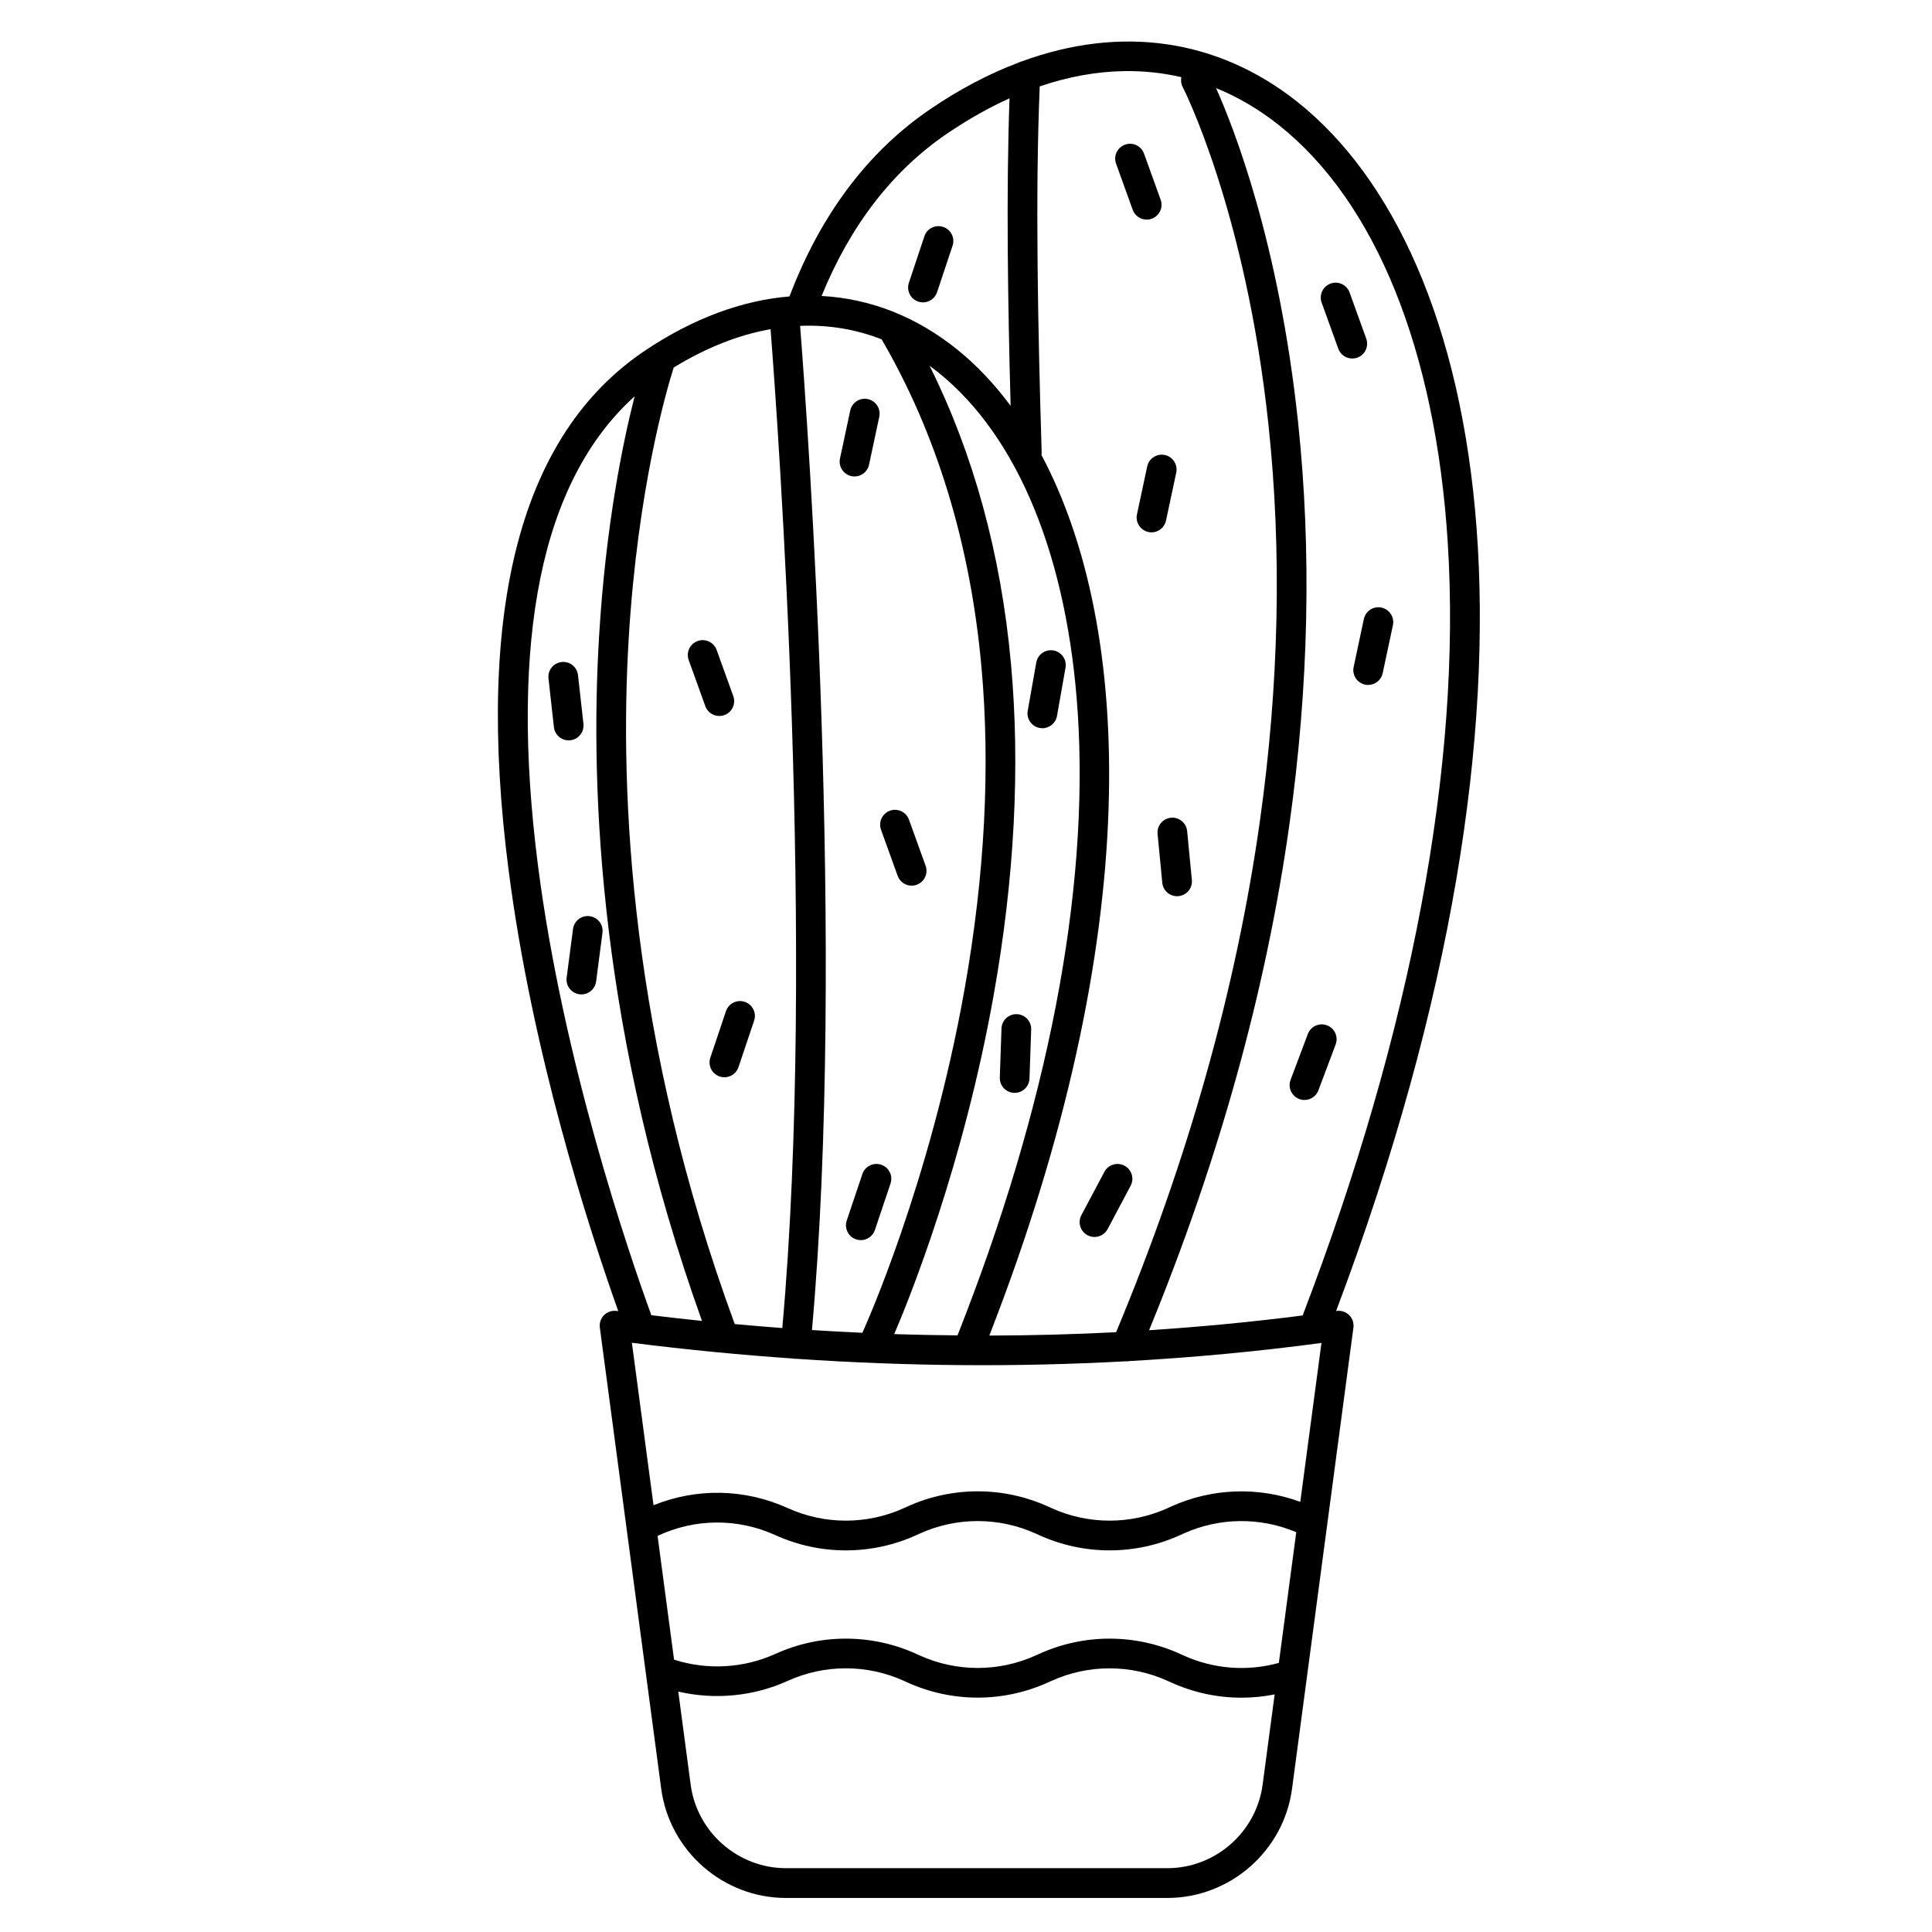 <?xml version="1.0" encoding="UTF-8"?>
<!-- Uploaded to: SVG Find, www.svgrepo.com, Generator: SVG Find Mixer Tools -->
<svg fill="#000000" width="800px" height="800px" version="1.1" viewBox="144 144 512 512" xmlns="http://www.w3.org/2000/svg">
 <g>
  <path d="m498.21 491.41c-0.043 0.004-0.082 0.012-0.125 0.016 62.543-166.02 40.156-280.43-10.293-320.45-21.16-16.785-46.852-20.316-73.008-10.707-0.297 0.07-0.582 0.176-0.848 0.312-7.789 2.945-15.613 7.043-23.367 12.316-16.547 11.25-29.105 27.961-37.348 49.664-12.566 1.035-25.543 5.812-38.262 14.336-32.906 22.055-45.086 68.309-36.203 137.48 6.246 48.652 21.242 95.055 29.094 117.09-0.156-0.02-0.309-0.039-0.465-0.059-1.219-0.16-2.438 0.25-3.305 1.117-0.867 0.867-1.281 2.09-1.117 3.305l16.262 122.18c2.195 16.516 16.418 28.973 33.082 28.973h101.02c16.664 0 30.887-12.457 33.082-28.973l16.262-122.18c0.164-1.223-0.258-2.449-1.133-3.316s-2.106-1.273-3.324-1.102zm29.457-203.67c3.723 58.656-9.574 129.47-38.449 204.87-13.434 1.723-27.008 3.023-40.699 3.91 18.492-45.047 31.004-90.062 37.172-133.91 5.156-36.648 5.934-72.562 2.309-106.75-5.047-47.586-17.066-78.105-21.727-88.512 5.805 2.352 11.355 5.613 16.625 9.793 25.633 20.332 41.531 59.605 44.77 110.59zm-85.539-124.9c5.121-0.059 10.105 0.488 14.941 1.609-0.168 0.848-0.082 1.754 0.348 2.582 0.168 0.32 16.715 32.734 22.754 89.664 3.559 33.543 2.793 68.809-2.273 104.82-6.238 44.332-19.07 89.918-38.113 135.53-11.129 0.574-22.332 0.867-33.602 0.895 41.508-106.46 38.141-187.63 13.816-233.36 0.035-0.234 0.059-0.473 0.051-0.719-0.953-31.688-1.746-67.801-0.512-96.965 7.602-2.594 15.148-3.957 22.59-4.055zm-103.41 332.06c-27.656-75.227-30.582-140.16-28.113-181.55 2.379-39.844 10.051-66.023 11.934-71.953 8.562-5.258 17.203-8.652 25.668-10.164 2.016 25.891 12.059 165.23 3.109 264.71-4.191-0.316-8.391-0.664-12.598-1.047zm17.32-264.54c7.457-0.316 14.715 0.875 21.598 3.559 14.574 25.008 23.477 54.137 26.441 86.625 2.418 26.523 0.918 55.324-4.457 85.605-9.188 51.738-26.75 90.309-26.926 90.695-0.055 0.117-0.082 0.238-0.121 0.355-4.457-0.199-8.922-0.438-13.395-0.723 8.996-100.37-1.156-240.7-3.141-266.12zm51.293 177.37c5.523-31 7.066-60.535 4.594-87.781-2.637-29.055-9.895-55.559-21.57-79.004 0.824 0.602 1.641 1.219 2.449 1.871 21.078 17.047 34.152 49.074 36.816 90.184 3.074 47.457-7.953 104.45-31.871 164.89-5.578-0.055-11.164-0.152-16.77-0.336 4.098-9.582 18.34-44.832 26.352-89.828zm-12.332-228.33c5.519-3.754 11.035-6.859 16.535-9.344-0.902 24.895-0.445 54.234 0.293 81.496-4.297-5.797-9.012-10.77-14.074-14.863-10.906-8.816-23.164-13.559-36.023-14.254 7.644-18.742 18.824-33.215 33.27-43.035zm-108.43 193.96c-3.816-29.734-3.602-55.363 0.637-76.188 4.262-20.914 12.656-37.047 24.977-48.137-3.152 12.348-7.641 34.152-9.414 63.492-2.516 41.555 0.289 106.38 27.27 181.53-4.469-0.461-8.941-0.969-13.422-1.512-5.973-16.402-23.367-67.188-30.047-119.18zm196.34 211.33c-8.406 2.32-17.332 1.629-25.312-1.996l-0.871-0.395c-11.867-5.387-25.477-5.391-37.34 0l-0.863 0.391c-9.797 4.449-21.035 4.449-30.832 0l-0.863-0.391c-11.863-5.391-25.473-5.391-37.34 0-8.422 3.824-18.086 4.348-26.855 1.527l-4.367-32.801c9.902-4.644 21.223-4.734 31.223-0.195 5.934 2.691 12.301 4.039 18.668 4.039 6.367 0 12.738-1.348 18.672-4.039l0.863-0.395c9.797-4.445 21.035-4.449 30.832 0l0.863 0.391c11.867 5.387 25.477 5.387 37.34 0l0.871-0.395c9.496-4.312 20.344-4.43 29.926-0.383zm-29.574 54.398h-101.02c-12.734 0-23.602-9.52-25.281-22.141l-3.281-24.66c9.641 2.242 19.906 1.289 28.984-2.832 9.797-4.449 21.035-4.449 30.828 0l0.863 0.391c11.863 5.387 25.473 5.387 37.34 0l0.863-0.383c9.797-4.449 21.035-4.445 30.832 0l0.871 0.395c5.926 2.691 12.281 4.047 18.66 4.047 2.941 0 5.887-0.289 8.801-0.871l-3.184 23.914c-1.684 12.625-12.551 22.141-25.281 22.141zm35.254-97.082c-11.098-4.082-23.402-3.672-34.246 1.25l-0.871 0.395c-9.797 4.449-21.035 4.449-30.832 0l-0.863-0.391c-11.867-5.391-25.477-5.391-37.34 0l-0.863 0.391c-9.797 4.449-21.035 4.449-30.828 0-11.355-5.152-24.117-5.375-35.555-0.746l-5.731-43.055c14.328 1.816 28.59 3.199 42.785 4.184 0.094 0.016 0.18 0.047 0.273 0.055 0.129 0.012 0.254 0.02 0.383 0.02 0.051 0 0.102-0.012 0.152-0.016 29.445 2.012 58.559 2.234 87.184 0.668 0.082 0.004 0.164 0.023 0.246 0.023 0.254 0 0.504-0.035 0.75-0.082 17.18-0.965 34.184-2.555 50.969-4.809z"/>
  <path d="m387.35 223.93c0.414 0.137 0.832 0.203 1.246 0.203 1.648 0 3.184-1.043 3.734-2.691l4.109-12.328c0.688-2.062-0.426-4.293-2.492-4.981-2.066-0.688-4.293 0.426-4.977 2.488l-4.109 12.328c-0.688 2.066 0.426 4.293 2.488 4.981z"/>
  <path d="m444.18 199.6c0.578 1.605 2.09 2.602 3.703 2.602 0.445 0 0.895-0.074 1.336-0.234 2.043-0.738 3.106-2.992 2.367-5.039l-4.41-12.227c-0.738-2.043-2.992-3.106-5.039-2.367-2.043 0.738-3.106 2.992-2.367 5.039z"/>
  <path d="m335.96 333.51c2.043-0.738 3.106-2.992 2.367-5.039l-4.41-12.227c-0.738-2.043-2.996-3.106-5.039-2.367-2.043 0.738-3.106 2.992-2.367 5.039l4.41 12.227c0.578 1.605 2.09 2.602 3.703 2.602 0.445 0 0.895-0.074 1.336-0.234z"/>
  <path d="m381.89 376.11c0.578 1.605 2.09 2.602 3.703 2.602 0.445 0 0.895-0.074 1.336-0.234 2.043-0.738 3.106-2.992 2.367-5.039l-4.41-12.227c-0.738-2.043-2.996-3.106-5.039-2.367s-3.106 2.992-2.367 5.039z"/>
  <path d="m412.76 433.62h0.137c2.109 0 3.859-1.676 3.93-3.801l0.445-12.988c0.074-2.172-1.625-3.992-3.801-4.07h-0.137c-2.109 0-3.859 1.676-3.93 3.801l-0.445 12.988c-0.07 2.176 1.629 3.996 3.801 4.07z"/>
  <path d="m419.55 336.93c0.23 0.039 0.461 0.059 0.691 0.059 1.875 0 3.535-1.344 3.871-3.254l2.262-12.797c0.379-2.141-1.051-4.184-3.191-4.562-2.137-0.379-4.184 1.051-4.562 3.191l-2.262 12.797c-0.379 2.144 1.051 4.188 3.191 4.566z"/>
  <path d="m295.14 340.18c2.16-0.242 3.719-2.188 3.477-4.348l-1.438-12.914c-0.242-2.16-2.188-3.715-4.348-3.477-2.16 0.242-3.719 2.188-3.477 4.348l1.438 12.914c0.223 2.012 1.93 3.5 3.906 3.5 0.148 0 0.297-0.008 0.441-0.023z"/>
  <path d="m300.27 386.8c-2.164-0.285-4.133 1.238-4.414 3.391l-1.688 12.887c-0.281 2.156 1.234 4.133 3.391 4.414 0.176 0.023 0.348 0.035 0.516 0.035 1.945 0 3.637-1.441 3.898-3.426l1.688-12.887c0.285-2.156-1.234-4.133-3.391-4.414z"/>
  <path d="m341.37 409.5c-2.059-0.688-4.293 0.418-4.984 2.477l-4.141 12.32c-0.691 2.062 0.418 4.293 2.477 4.984 0.414 0.141 0.84 0.207 1.254 0.207 1.645 0 3.18-1.039 3.731-2.684l4.141-12.32c0.691-2.059-0.418-4.289-2.477-4.984z"/>
  <path d="m377.52 452.66c-2.059-0.688-4.293 0.418-4.984 2.477l-4.141 12.32c-0.691 2.062 0.418 4.293 2.477 4.984 0.414 0.141 0.84 0.207 1.254 0.207 1.645 0 3.18-1.039 3.731-2.684l4.141-12.32c0.695-2.062-0.414-4.293-2.477-4.984z"/>
  <path d="m498.66 236.41c0.578 1.605 2.09 2.602 3.703 2.602 0.445 0 0.895-0.074 1.336-0.234 2.043-0.738 3.106-2.992 2.367-5.039l-4.41-12.223c-0.738-2.043-2.996-3.106-5.039-2.367-2.043 0.738-3.106 2.992-2.367 5.039z"/>
  <path d="m448.02 267.61-2.711 12.711c-0.453 2.125 0.902 4.219 3.027 4.672 0.277 0.059 0.555 0.086 0.824 0.086 1.816 0 3.453-1.266 3.844-3.117l2.711-12.711c0.453-2.125-0.902-4.219-3.027-4.672-2.121-0.449-4.215 0.906-4.668 3.031z"/>
  <path d="m369.64 270.18c0.277 0.059 0.555 0.086 0.824 0.086 1.816 0 3.453-1.266 3.844-3.117l2.711-12.711c0.453-2.125-0.902-4.219-3.027-4.672s-4.219 0.902-4.672 3.027l-2.711 12.711c-0.449 2.133 0.906 4.223 3.031 4.676z"/>
  <path d="m450.77 365.01 1.25 12.938c0.195 2.035 1.91 3.559 3.914 3.559 0.125 0 0.254-0.004 0.383-0.02 2.164-0.211 3.75-2.133 3.539-4.297l-1.25-12.938c-0.211-2.164-2.137-3.758-4.297-3.539-2.164 0.211-3.75 2.133-3.539 4.297z"/>
  <path d="m502.73 320.76c-0.453 2.125 0.902 4.219 3.027 4.672 0.277 0.059 0.555 0.086 0.824 0.086 1.816 0 3.453-1.266 3.844-3.117l2.711-12.711c0.453-2.125-0.902-4.219-3.027-4.672s-4.219 0.902-4.672 3.027z"/>
  <path d="m488.32 435.25c0.457 0.172 0.926 0.254 1.383 0.254 1.594 0 3.09-0.973 3.684-2.551l4.574-12.164c0.766-2.035-0.266-4.305-2.301-5.07s-4.305 0.266-5.07 2.301l-4.574 12.164c-0.762 2.031 0.27 4.301 2.305 5.066z"/>
  <path d="m442 452.92c-1.918-1.023-4.301-0.293-5.324 1.629l-6.098 11.477c-1.02 1.922-0.289 4.305 1.629 5.324 0.59 0.312 1.219 0.461 1.844 0.461 1.41 0 2.773-0.758 3.481-2.09l6.098-11.477c1.02-1.922 0.293-4.305-1.629-5.324z"/>
 </g>
</svg>